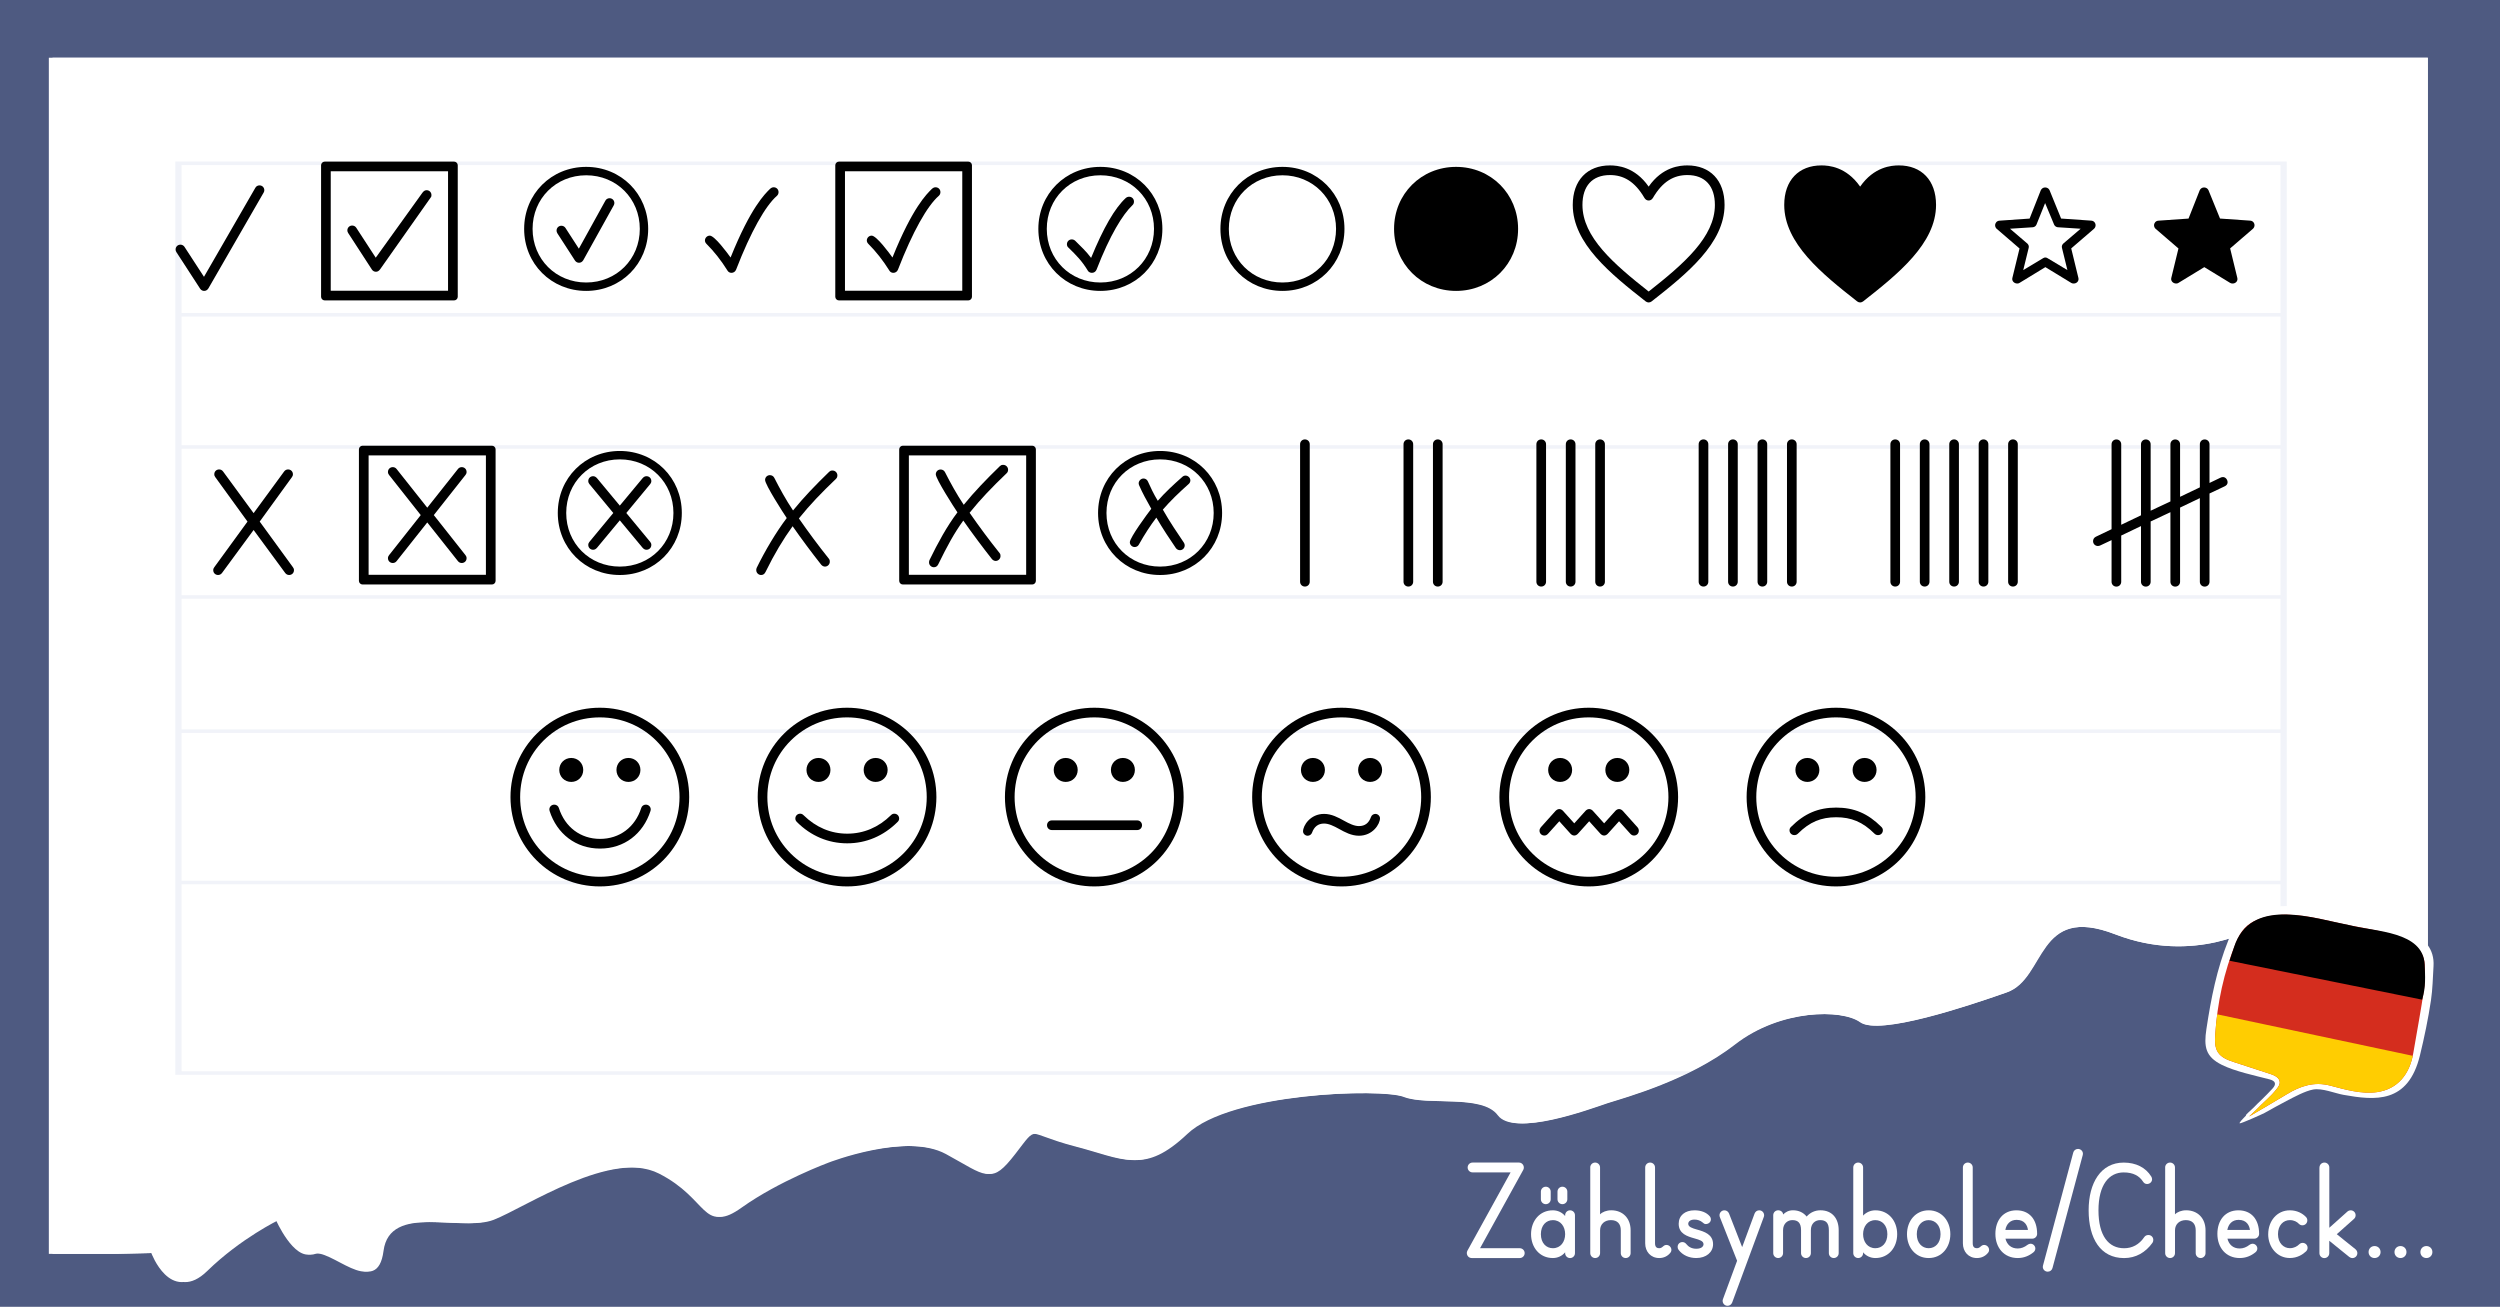 <?xml version="1.0" encoding="UTF-8"?>
<svg id="Ebene_1" data-name="Ebene 1" xmlns="http://www.w3.org/2000/svg" xmlns:xlink="http://www.w3.org/1999/xlink" viewBox="0 0 880 460">
  <defs>
    <style>
      .cls-1 {
        fill: #d42d1e;
      }

      .cls-2 {
        fill: #fff;
      }

      .cls-3 {
        fill: #4e5a81;
      }

      .cls-4 {
        fill: #6d80be;
      }

      .cls-5 {
        fill: #ffcd01;
      }

      .cls-6 {
        opacity: .1;
      }

      .cls-7 {
        clip-path: url(#clippath);
      }
    </style>
    <clipPath id="clippath">
      <path class="cls-2" d="M18.48,20.33v421.03h22.98l13.03-.31s6.59,17.93,18.44,6.36c11.86-11.57,25.32-18.04,25.32-18.04,0,0,6.29,14.39,12.74,11.99,6.59-2.4,21.81,15.95,24.01-1.04,2.2-16.89,27.67-6.57,38.79-10.95,11.27-4.38,41.72-25.13,59.14-16.27,17.42,8.86,15.22,21.27,28.25,11.89,13.03-9.28,30.45-15.74,30.45-15.74,0,0,27.81-10.84,42.16-3.02,14.35,7.82,15.22,10.74,23.57,0,8.34-10.74,3.95-7.4,21.37-2.82,17.42,4.48,24.01,10.11,39.23-4.27,15.22-14.49,68.65-16.16,76.7-13.03,8.05,3.13,27.52-1.04,33.08,6.46,5.56,7.61,31.76-2.09,38.21-4.27,6.59-2.09,28.69-8.13,44.79-20.64,16.1-12.51,37.91-12.51,44.35-7.82,6.59,4.69,37.47-5.63,51.38-10.53,13.91-4.9,10.25-31.28,38.21-20.44,27.96,10.84,49.77-2.61,49.77-2.61,0,0,2.2-5.73,21.81,0,19.18,5.53-8.49,27.32,38.35,19.39V20.33H18.48Z"/>
    </clipPath>
  </defs>
  <rect class="cls-3" width="880" height="460"/>
  <g id="Blatt_Papier" data-name="Blatt Papier">
    <path class="cls-2" d="M17.19,20.33v421.03h23.02l13.05-.31s6.6,17.93,18.47,6.36c12.02-11.57,25.36-18.04,25.36-18.04,0,0,6.3,14.39,12.75,11.99,6.6-2.4,21.84,15.95,24.04-1.04,2.2-16.89,27.71-6.57,38.85-10.95,11.29-4.38,41.78-25.13,59.23-16.27,17.45,8.86,15.25,21.27,28.3,11.89,13.05-9.28,30.49-15.74,30.49-15.74,0,0,27.86-10.84,42.22-3.02,14.37,7.82,15.25,10.74,23.6,0,8.36-10.74,3.96-7.4,21.4-2.82,17.45,4.48,24.04,10.11,39.29-4.27,15.25-14.49,68.76-16.16,76.82-13.03,8.21,3.23,27.56-1.04,33.13,6.46,5.57,7.61,31.81-2.09,38.26-4.27,6.6-2.09,28.73-8.13,44.86-20.64,16.13-12.51,37.97-12.51,44.42-7.82,6.6,4.69,37.53-5.63,51.46-10.53,13.93-4.9,10.26-31.28,38.26-20.44,28,10.84,49.85-2.61,49.85-2.61,0,0,2.2-5.73,21.84,0,19.21,5.53-8.5,27.32,38.41,19.39V20.33H17.19ZM17.19,20.33v421.03h23.02l13.05-.31s6.6,17.93,18.47,6.36c12.02-11.57,25.36-18.04,25.36-18.04,0,0,6.3,14.39,12.75,11.99,6.6-2.4,21.84,15.95,24.04-1.04,2.2-16.89,27.71-6.57,38.85-10.95,11.29-4.38,41.78-25.13,59.23-16.27,17.45,8.86,15.25,21.27,28.3,11.89,13.05-9.28,30.49-15.74,30.49-15.74,0,0,27.86-10.84,42.22-3.02,14.37,7.82,15.25,10.74,23.6,0,8.36-10.74,3.96-7.4,21.4-2.82,17.45,4.48,24.04,10.11,39.29-4.27,15.25-14.49,68.76-16.16,76.82-13.03,8.21,3.23,27.56-1.04,33.13,6.46,5.57,7.61,31.81-2.09,38.26-4.27,6.6-2.09,28.73-8.13,44.86-20.64,16.13-12.51,37.97-12.51,44.42-7.82,6.6,4.69,37.53-5.63,51.46-10.53,13.93-4.9,10.26-31.28,38.26-20.44,28,10.84,49.85-2.61,49.85-2.61,0,0,2.2-5.73,21.84,0,19.21,5.53-8.5,27.32,38.41,19.39V20.33H17.19Z"/>
    <g>
      <path class="cls-2" d="M18.48,20.33v421.03h22.98l13.03-.31s6.59,17.93,18.44,6.36c11.86-11.57,25.32-18.04,25.32-18.04,0,0,6.29,14.39,12.74,11.99,6.59-2.4,21.81,15.95,24.01-1.04,2.2-16.89,27.67-6.57,38.79-10.95,11.27-4.38,41.72-25.13,59.14-16.27,17.42,8.86,15.22,21.27,28.25,11.89,13.03-9.28,30.45-15.74,30.45-15.74,0,0,27.81-10.84,42.16-3.02,14.35,7.82,15.22,10.74,23.57,0,8.34-10.74,3.95-7.4,21.37-2.82,17.42,4.48,24.01,10.11,39.23-4.27,15.22-14.49,68.65-16.16,76.7-13.03,8.05,3.13,27.52-1.04,33.08,6.46,5.56,7.61,31.76-2.09,38.21-4.27,6.59-2.09,28.69-8.13,44.79-20.64,16.1-12.51,37.91-12.51,44.35-7.82,6.59,4.69,37.47-5.63,51.38-10.53,13.91-4.9,10.25-31.28,38.21-20.44,27.96,10.84,49.77-2.61,49.77-2.61,0,0,2.2-5.73,21.81,0,19.18,5.53-8.49,27.32,38.35,19.39V20.33H18.48Z"/>
      <g class="cls-7">
        <g class="cls-6">
          <g>
            <rect class="cls-2" x="62.81" y="57.49" width="741.02" height="320.21"/>
            <path class="cls-4" d="M804.93,378.32H61.71V56.87h743.23v321.45ZM63.91,377.08h738.82V58.11H63.91v318.97Z"/>
          </g>
          <rect class="cls-4" x="62.81" y="110.17" width="741.02" height="1.24"/>
          <rect class="cls-4" x="62.81" y="156.72" width="741.02" height="1.24"/>
          <rect class="cls-4" x="62.81" y="209.51" width="741.02" height="1.24"/>
          <rect class="cls-4" x="62.81" y="256.75" width="741.02" height="1.24"/>
          <rect class="cls-4" x="62.81" y="310.02" width="741.02" height="1.24"/>
        </g>
      </g>
    </g>
  </g>
  <g>
    <path d="M62.11,88.78c-.22-.37-.3-.59-.3-.96,0-.96.74-1.7,1.7-1.7.59,0,1.11.3,1.41.74l6.88,10.58,18.06-31.3c.3-.59.89-.89,1.48-.89.96,0,1.7.74,1.7,1.7,0,.3-.07.52-.22.81l-19.46,33.75c-.37.59-.89.89-1.48.89-.52,0-1.04-.22-1.41-.74l-8.36-12.88Z"/>
    <path d="M113.02,58.15c0-.67.59-1.26,1.26-1.26h45.59c.67,0,1.26.59,1.26,1.26v46.33c0,.67-.59,1.26-1.26,1.26h-45.59c-.67,0-1.26-.59-1.26-1.26v-46.33ZM116.42,60.29v42.04h41.29v-42.04h-41.29ZM122.57,82.05c-.22-.37-.3-.59-.3-.96,0-.96.74-1.7,1.7-1.7.59,0,1.11.3,1.41.74l6.88,10.58,16.43-22.87c.44-.59.89-.89,1.48-.89.96,0,1.7.74,1.7,1.7,0,.3,0,.52-.22.81l-17.83,25.31c-.44.59-.89.89-1.48.89-.52,0-1.04-.22-1.41-.74l-8.36-12.88Z"/>
    <path d="M184.5,80.57c0-12.28,9.55-21.83,21.83-21.83s21.83,9.55,21.83,21.83-9.55,21.83-21.83,21.83-21.83-9.55-21.83-21.83ZM225.21,80.57c0-10.66-8.21-18.87-18.87-18.87s-18.87,8.21-18.87,18.87,8.21,18.87,18.87,18.87,18.87-8.21,18.87-18.87ZM196.2,82.12c-.22-.37-.29-.59-.29-.96,0-.96.74-1.7,1.7-1.7.59,0,1.11.3,1.41.74l4.74,7.33,9.32-16.87c.3-.59.89-.89,1.48-.89.96,0,1.7.74,1.7,1.7,0,.3-.07.52-.22.81l-10.73,19.32c-.37.59-.89.89-1.48.89-.52,0-1.04-.22-1.41-.74l-6.22-9.62Z"/>
    <path d="M256.06,95.22c-2.22-3.55-4.66-6.66-7.4-9.4-.37-.37-.52-.81-.52-1.18,0-.89.74-1.7,1.7-1.7,1.7,0,6.22,6.14,7.33,7.7,7.11-17.69,12.14-22.42,13.77-24.05.52-.52.96-.67,1.41-.67.96,0,1.7.74,1.7,1.7,0,.44-.15.96-.59,1.33-4,3.48-9.18,12.58-14.36,25.98-.3.74-.96,1.11-1.63,1.11-.59,0-1.11-.3-1.41-.81Z"/>
    <path d="M294.02,58.15c0-.67.59-1.26,1.26-1.26h45.59c.67,0,1.26.59,1.26,1.26v46.33c0,.67-.59,1.26-1.26,1.26h-45.59c-.67,0-1.26-.59-1.26-1.26v-46.33ZM338.72,102.33v-42.04h-41.29v42.04h41.29ZM313.04,95.22c-2.22-3.55-4.66-6.66-7.4-9.4-.37-.37-.52-.81-.52-1.18,0-.89.74-1.7,1.7-1.7,1.7,0,6.22,6.14,7.33,7.7,7.1-17.69,12.14-22.42,13.77-24.05.52-.52.96-.67,1.41-.67.96,0,1.7.74,1.7,1.7,0,.44-.15.96-.59,1.33-4,3.48-9.18,12.58-14.36,25.98-.29.74-.96,1.11-1.63,1.11-.59,0-1.11-.3-1.41-.81Z"/>
    <path d="M365.5,80.57c0-12.28,9.55-21.83,21.83-21.83s21.83,9.55,21.83,21.83-9.55,21.83-21.83,21.83-21.83-9.55-21.83-21.83ZM406.21,80.57c0-10.66-8.21-18.87-18.87-18.87s-18.87,8.21-18.87,18.87,8.21,18.87,18.87,18.87,18.87-8.21,18.87-18.87ZM382.89,95.22c-2.15-3.48-3.92-5.25-6.81-8.07-.37-.3-.52-.74-.52-1.18,0-.96.74-1.7,1.7-1.7.44,0,.89.15,1.26.52,1.92,1.92,3.85,3.7,5.55,5.99,4.29-10.51,8.36-17.54,12.21-21.09.37-.3.74-.44,1.18-.44.96,0,1.7.74,1.7,1.7,0,.44-.15.96-.52,1.26-3.48,3.33-7.92,10.51-12.66,22.72-.3.74-.96,1.11-1.63,1.11-.59,0-1.18-.3-1.48-.81Z"/>
    <path d="M429.59,80.57c0-12.28,9.55-21.83,21.83-21.83s21.83,9.55,21.83,21.83-9.55,21.83-21.83,21.83-21.83-9.55-21.83-21.83ZM470.29,80.57c0-10.66-8.21-18.87-18.87-18.87s-18.87,8.21-18.87,18.87,8.21,18.87,18.87,18.87,18.87-8.21,18.87-18.87Z"/>
    <path d="M490.71,80.57c0-12.28,9.55-21.83,21.83-21.83s21.83,9.55,21.83,21.83-9.55,21.83-21.83,21.83-21.83-9.55-21.83-21.83Z"/>
    <path d="M553.61,72.13c0-8.66,5.11-13.91,13.1-13.91,2.52,0,8.73.44,13.62,7.47,4.88-7.03,11.1-7.47,13.62-7.47,7.99,0,13.1,5.25,13.1,13.91,0,13.54-13.32,24.27-25.68,33.97-.3.22-.67.37-1.04.37s-.74-.15-1.04-.37c-12.36-9.69-25.68-20.43-25.68-33.97ZM603.64,72.13c0-6.59-3.4-10.51-9.69-10.51-4.74,0-8.73,2.22-12.14,8.07-.37.59-.89.89-1.48.89s-1.11-.3-1.48-.89c-3.4-5.85-7.4-8.07-12.14-8.07-6.29,0-9.69,3.92-9.69,10.51,0,11.32,11.03,20.8,23.31,30.49,12.29-9.69,23.31-19.17,23.31-30.49Z"/>
    <path d="M628.05,72.13c0-8.66,5.11-13.91,13.1-13.91,2.52,0,8.73.44,13.62,7.47,4.88-7.03,11.1-7.47,13.62-7.47,7.99,0,13.1,5.25,13.1,13.91,0,13.54-13.32,24.27-25.68,33.97-.3.22-.67.37-1.04.37s-.74-.15-1.04-.37c-12.36-9.69-25.68-20.43-25.68-33.97Z"/>
    <path d="M710.86,87.45l-7.99-6.88c-.37-.3-.59-.81-.59-1.26,0-.81.59-1.55,1.48-1.63l10.66-.74,3.92-9.92c.3-.67.89-1.04,1.55-1.04.59,0,1.26.3,1.55.96l4.07,9.99,10.66.74c.89.07,1.48.81,1.48,1.63,0,.44-.22.96-.59,1.26l-7.99,6.88,2.52,10.36c.3,1.11-.59,2-1.63,2-.37,0-.67-.07-.89-.22l-9.1-5.55-9.1,5.55c-.22.15-.44.22-.81.22-1.04,0-2-.89-1.7-2l2.52-10.36ZM719.22,90.86c.44-.3,1.04-.3,1.48,0l7.03,4.22-1.92-7.84c-.15-.59.07-1.11.44-1.48l6.14-5.25-8.07-.52c-.59-.07-1.04-.44-1.26-.89l-3.18-7.62-3.03,7.55c-.22.52-.67.89-1.26.96l-8.07.52,6.14,5.25c.37.37.59.89.44,1.48l-1.92,7.84,7.03-4.22Z"/>
    <path d="M766.8,87.45l-7.99-6.88c-.37-.3-.59-.81-.59-1.26,0-.81.59-1.55,1.48-1.63l10.66-.74,3.92-9.92c.3-.67.89-1.04,1.55-1.04.59,0,1.26.3,1.55.96l4.07,9.99,10.66.74c.89.07,1.48.81,1.48,1.63,0,.44-.22.96-.59,1.26l-7.99,6.88,2.52,10.36c.3,1.11-.59,2-1.63,2-.37,0-.67-.07-.89-.22l-9.1-5.55-9.1,5.55c-.22.15-.44.22-.81.22-1.04,0-2-.89-1.7-2l2.52-10.36Z"/>
    <path d="M87.12,183.6l-11.32-15.62c-.22-.3-.37-.59-.37-1.04,0-1.04.81-1.7,1.7-1.7.52,0,1.04.22,1.41.74l10.73,14.65,10.73-14.65c.37-.52.89-.74,1.41-.74.89,0,1.7.67,1.7,1.7,0,.44-.15.74-.37,1.04l-11.32,15.62,11.69,16.06c.22.3.37.59.37,1.04,0,1.04-.81,1.7-1.7,1.7-.52,0-1.04-.22-1.41-.74l-11.1-15.1-11.1,15.1c-.37.52-.89.74-1.41.74-.89,0-1.7-.67-1.7-1.7,0-.44.15-.74.37-1.04l11.69-16.06Z"/>
    <path d="M126.34,158.15c0-.67.59-1.26,1.26-1.26h45.59c.67,0,1.26.59,1.26,1.26v46.33c0,.67-.59,1.26-1.26,1.26h-45.59c-.67,0-1.26-.59-1.26-1.26v-46.33ZM129.75,160.29v42.04h41.29v-42.04h-41.29ZM148.1,181.31l-11.17-14.14c-.22-.3-.37-.59-.37-1.04,0-1.04.81-1.7,1.7-1.7.52,0,1.04.22,1.41.74l10.73,13.54,10.73-13.54c.37-.52.89-.74,1.41-.74.89,0,1.7.67,1.7,1.7,0,.44-.15.74-.37,1.04l-11.17,14.14,11.17,14.13c.22.3.37.59.37,1.04,0,1.04-.81,1.7-1.7,1.7-.52,0-1.04-.22-1.41-.74l-10.73-13.54-10.73,13.54c-.37.52-.89.74-1.41.74-.89,0-1.7-.67-1.7-1.7,0-.44.15-.74.37-1.04l11.17-14.13Z"/>
    <path d="M196.34,180.57c0-12.28,9.55-21.83,21.83-21.83s21.83,9.55,21.83,21.83-9.55,21.83-21.83,21.83-21.83-9.55-21.83-21.83ZM237.05,180.57c0-10.66-8.21-18.87-18.87-18.87s-18.87,8.21-18.87,18.87,8.21,18.87,18.87,18.87,18.87-8.21,18.87-18.87ZM215.88,180.57l-8.44-10.21c-.22-.3-.37-.59-.37-1.04,0-1.04.81-1.7,1.7-1.7.52,0,.96.22,1.41.74l7.99,9.62,7.99-9.62c.44-.52.89-.74,1.41-.74.89,0,1.7.67,1.7,1.7,0,.44-.15.74-.37,1.04l-8.44,10.21,8.44,10.21c.22.3.37.59.37,1.04,0,1.04-.81,1.7-1.7,1.7-.52,0-.96-.22-1.41-.74l-7.99-9.62-7.99,9.62c-.44.52-.89.74-1.41.74-.89,0-1.7-.67-1.7-1.7,0-.44.15-.74.37-1.04l8.44-10.21Z"/>
    <path d="M266.2,200.7c0-.22,0-.44.15-.81,2.96-6.07,6.88-12.65,10.58-17.54-1.26-1.85-7.62-11.77-7.62-13.4,0-.96.74-1.7,1.7-1.7.67,0,1.26.37,1.55.96,1.92,3.77,4.07,7.7,6.59,11.47,3.77-4.66,7.92-8.95,12.73-13.62.37-.3.52-.44,1.18-.44.96,0,1.7.81,1.7,1.7,0,.3-.07.89-.52,1.26-5.03,4.81-9.18,9.1-13.03,13.91,3.4,4.88,6.73,9.4,10.58,14.21.3.37.3.74.3,1.04,0,.89-.74,1.7-1.7,1.7-.44,0-.96-.22-1.33-.67-3.33-4.22-6.81-8.88-10.06-13.54-3.26,4.51-6.36,9.62-9.55,16.13-.37.74-.89,1.04-1.55,1.04-.89,0-1.7-.74-1.7-1.7Z"/>
    <path d="M316.52,158.15c0-.67.59-1.26,1.26-1.26h45.59c.67,0,1.26.59,1.26,1.26v46.33c0,.67-.59,1.26-1.26,1.26h-45.59c-.67,0-1.26-.59-1.26-1.26v-46.33ZM319.92,160.29v42.04h41.29v-42.04h-41.29ZM327.03,197.96c0-.22,0-.44.15-.81,2.96-6.07,6.14-11.91,9.84-16.8-1.26-1.85-7.62-11.77-7.62-13.39,0-.96.74-1.7,1.7-1.7.67,0,1.26.37,1.55.96,1.92,3.77,4.07,7.7,6.59,11.47,3.77-4.66,7.92-8.95,12.73-13.62.37-.3.52-.44,1.18-.44.96,0,1.7.81,1.7,1.7,0,.3-.07.89-.52,1.26-5.03,4.81-9.18,9.1-13.03,13.91,3.4,4.88,6.73,9.4,10.58,14.21.3.37.3.74.3,1.04,0,.89-.74,1.7-1.7,1.7-.44,0-.96-.22-1.33-.67-3.33-4.22-6.81-8.88-10.07-13.54-3.26,4.51-5.62,8.88-8.81,15.39-.37.74-.89,1.04-1.55,1.04-.89,0-1.7-.74-1.7-1.7Z"/>
    <path d="M386.52,180.57c0-12.28,9.55-21.83,21.83-21.83s21.83,9.55,21.83,21.83-9.55,21.83-21.83,21.83-21.83-9.55-21.83-21.83ZM427.22,180.57c0-10.66-8.21-18.87-18.87-18.87s-18.87,8.21-18.87,18.87,8.21,18.87,18.87,18.87,18.87-8.21,18.87-18.87ZM399.4,192.56c-.89,0-1.7-.74-1.7-1.7,0-1.63,6.22-10.06,7.55-11.77-1.63-2.89-3.18-5.7-4.29-8.29-.07-.22-.15-.44-.15-.67,0-.89.81-1.7,1.7-1.7.67,0,1.26.37,1.55,1.04.96,2.15,2,4.37,3.48,6.81,2.59-2.96,5.4-5.55,8.66-8.44.3-.3.74-.44,1.11-.44.89,0,1.7.81,1.7,1.7,0,.44-.22.96-.59,1.26-3.4,3.03-6.36,5.85-9.1,9.03,2.44,4.29,5.18,8.36,7.4,11.62.22.3.3.67.3.96,0,.96-.74,1.7-1.7,1.7-.52,0-1.11-.3-1.41-.74-2.07-3.03-4.59-6.81-6.88-10.73-2.07,2.74-4.07,5.77-6.14,9.47-.3.59-.89.89-1.48.89Z"/>
    <path d="M457.63,156.37c0-.96.74-1.7,1.7-1.7s1.7.74,1.7,1.7v48.4c0,.96-.74,1.7-1.7,1.7s-1.7-.74-1.7-1.7v-48.4Z"/>
    <path d="M494.04,156.37c0-.96.74-1.7,1.7-1.7s1.7.74,1.7,1.7v48.4c0,.96-.74,1.7-1.7,1.7s-1.7-.74-1.7-1.7v-48.4ZM504.4,156.37c0-.96.74-1.7,1.7-1.7s1.7.74,1.7,1.7v48.4c0,.96-.74,1.7-1.7,1.7s-1.7-.74-1.7-1.7v-48.4Z"/>
    <path d="M540.81,156.37c0-.96.74-1.7,1.7-1.7s1.7.74,1.7,1.7v48.4c0,.96-.74,1.7-1.7,1.7s-1.7-.74-1.7-1.7v-48.4ZM551.17,156.37c0-.96.74-1.7,1.7-1.7s1.7.74,1.7,1.7v48.4c0,.96-.74,1.7-1.7,1.7s-1.7-.74-1.7-1.7v-48.4ZM561.53,156.37c0-.96.74-1.7,1.7-1.7s1.7.74,1.7,1.7v48.4c0,.96-.74,1.7-1.7,1.7s-1.7-.74-1.7-1.7v-48.4Z"/>
    <path d="M597.93,156.37c0-.96.74-1.7,1.7-1.7s1.7.74,1.7,1.7v48.4c0,.96-.74,1.7-1.7,1.7s-1.7-.74-1.7-1.7v-48.4ZM608.29,156.37c0-.96.74-1.7,1.7-1.7s1.7.74,1.7,1.7v48.4c0,.96-.74,1.7-1.7,1.7s-1.7-.74-1.7-1.7v-48.4ZM618.66,156.37c0-.96.74-1.7,1.7-1.7s1.7.74,1.7,1.7v48.4c0,.96-.74,1.7-1.7,1.7s-1.7-.74-1.7-1.7v-48.4ZM629.02,156.37c0-.96.74-1.7,1.7-1.7s1.7.74,1.7,1.7v48.4c0,.96-.74,1.7-1.7,1.7s-1.7-.74-1.7-1.7v-48.4Z"/>
    <path d="M665.42,156.37c0-.96.74-1.7,1.7-1.7s1.7.74,1.7,1.7v48.4c0,.96-.74,1.7-1.7,1.7s-1.7-.74-1.7-1.7v-48.4ZM675.78,156.37c0-.96.74-1.7,1.7-1.7s1.7.74,1.7,1.7v48.4c0,.96-.74,1.7-1.7,1.7s-1.7-.74-1.7-1.7v-48.4ZM686.14,156.37c0-.96.74-1.7,1.7-1.7s1.7.74,1.7,1.7v48.4c0,.96-.74,1.7-1.7,1.7s-1.7-.74-1.7-1.7v-48.4ZM696.5,156.37c0-.96.74-1.7,1.7-1.7s1.7.74,1.7,1.7v48.4c0,.96-.74,1.7-1.7,1.7s-1.7-.74-1.7-1.7v-48.4ZM706.86,156.37c0-.96.74-1.7,1.7-1.7s1.7.74,1.7,1.7v48.4c0,.96-.74,1.7-1.7,1.7s-1.7-.74-1.7-1.7v-48.4Z"/>
    <path d="M743.27,190.12l-3.92,1.85c-.3.15-.59.22-.89.22-.96,0-1.7-.74-1.7-1.7,0-.52.22-1.18.96-1.55l5.55-2.66v-29.9c0-.96.74-1.7,1.7-1.7s1.7.74,1.7,1.7v28.34l6.96-3.33v-25.01c0-.96.74-1.7,1.7-1.7s1.7.74,1.7,1.7v23.39l6.96-3.26v-20.13c0-.96.74-1.7,1.7-1.7s1.7.74,1.7,1.7v18.5l6.96-3.33v-15.17c0-.96.74-1.7,1.7-1.7s1.7.74,1.7,1.7v13.62l3.85-1.85c.3-.15.59-.22.89-.22.96,0,1.63.96,1.63,1.85,0,.59-.37,1.11-1.04,1.41l-5.33,2.52v31.08c0,.96-.74,1.7-1.7,1.7s-1.7-.74-1.7-1.7v-29.45l-6.96,3.33v26.12c0,.96-.74,1.7-1.7,1.7s-1.7-.74-1.7-1.7v-24.5l-6.96,3.26v21.24c0,.96-.74,1.7-1.7,1.7s-1.7-.74-1.7-1.7v-19.61l-6.96,3.33v16.28c0,.96-.74,1.7-1.7,1.7s-1.7-.74-1.7-1.7v-14.65Z"/>
    <path d="M179.69,280.57c0-17.47,14.06-31.45,31.45-31.45s31.45,13.99,31.45,31.45-13.99,31.45-31.45,31.45-31.45-14.06-31.45-31.45ZM239.19,280.57c0-15.54-12.51-28.05-28.05-28.05s-28.05,12.51-28.05,28.05,12.51,28.05,28.05,28.05,28.05-12.51,28.05-28.05ZM193.46,285.45c-.37-1.18.52-2.22,1.63-2.22.74,0,1.41.44,1.63,1.18,2.15,6.73,7.62,10.88,14.5,10.88s12.36-4.14,14.5-10.88c.22-.74.89-1.18,1.63-1.18,1.11,0,2,1.04,1.63,2.22-2.59,8.07-9.25,13.25-17.76,13.25s-15.17-5.18-17.76-13.25ZM196.86,271.02c0-2.37,1.85-4.22,4.22-4.22s4.22,1.85,4.22,4.22-1.85,4.22-4.22,4.22-4.22-1.85-4.22-4.22ZM216.99,271.02c0-2.37,1.85-4.22,4.22-4.22s4.22,1.85,4.22,4.22-1.85,4.22-4.22,4.22-4.22-1.85-4.22-4.22Z"/>
    <path d="M266.71,280.57c0-17.47,14.06-31.45,31.45-31.45s31.45,13.99,31.45,31.45-13.99,31.45-31.45,31.45-31.45-14.06-31.45-31.45ZM326.21,280.57c0-15.54-12.51-28.05-28.05-28.05s-28.05,12.51-28.05,28.05,12.51,28.05,28.05,28.05,28.05-12.51,28.05-28.05ZM280.48,289.3c-.37-.37-.52-.74-.52-1.18,0-.96.74-1.7,1.7-1.7.44,0,.81.15,1.18.52,4.37,4.29,9.62,6.51,15.39,6.51s11.03-2.22,15.39-6.51c.37-.37.74-.52,1.18-.52.96,0,1.7.74,1.7,1.7,0,.44-.15.81-.52,1.18-4.96,4.96-11.1,7.55-17.76,7.55s-12.8-2.59-17.76-7.55ZM283.88,271.02c0-2.37,1.85-4.22,4.22-4.22s4.22,1.85,4.22,4.22-1.85,4.22-4.22,4.22-4.22-1.85-4.22-4.22ZM304.01,271.02c0-2.37,1.85-4.22,4.22-4.22s4.22,1.85,4.22,4.22-1.85,4.22-4.22,4.22-4.22-1.85-4.22-4.22Z"/>
    <path d="M353.74,280.57c0-17.47,14.06-31.45,31.45-31.45s31.45,13.99,31.45,31.45-13.99,31.45-31.45,31.45-31.45-14.06-31.45-31.45ZM413.24,280.57c0-15.54-12.51-28.05-28.05-28.05s-28.05,12.51-28.05,28.05,12.51,28.05,28.05,28.05,28.05-12.51,28.05-28.05ZM400.29,288.78c.96,0,1.7.74,1.7,1.7s-.74,1.7-1.7,1.7h-30.04c-.96,0-1.7-.74-1.7-1.7s.74-1.7,1.7-1.7h30.04ZM370.91,271.02c0-2.37,1.85-4.22,4.22-4.22s4.22,1.85,4.22,4.22-1.85,4.22-4.22,4.22-4.22-1.85-4.22-4.22ZM391.04,271.02c0-2.37,1.85-4.22,4.22-4.22s4.22,1.85,4.22,4.22-1.85,4.22-4.22,4.22-4.22-1.85-4.22-4.22Z"/>
    <path d="M440.76,280.57c0-17.47,14.06-31.45,31.45-31.45s31.45,13.99,31.45,31.45-13.99,31.45-31.45,31.45-31.45-14.06-31.45-31.45ZM500.26,280.57c0-15.54-12.51-28.05-28.05-28.05s-28.05,12.51-28.05,28.05,12.51,28.05,28.05,28.05,28.05-12.51,28.05-28.05ZM457.93,271.02c0-2.37,1.85-4.22,4.22-4.22s4.22,1.85,4.22,4.22-1.85,4.22-4.22,4.22-4.22-1.85-4.22-4.22ZM458.67,292.63c0-2,2.52-6.14,7.4-6.14,2.66,0,4.96,1.26,6.96,2.37s3.7,1.92,5.33,1.92c2.15,0,3.48-1.11,4.22-3.18.22-.67.89-1.11,1.55-1.11.89,0,1.63.74,1.63,1.55,0,2-2.52,6.14-7.4,6.14-2.66,0-4.96-1.26-6.96-2.37-2-1.11-3.7-1.92-5.33-1.92-2.07,0-3.48,1.11-4.22,3.18-.22.67-.89,1.11-1.55,1.11-.89,0-1.63-.74-1.63-1.55ZM478.06,271.02c0-2.37,1.85-4.22,4.22-4.22s4.22,1.85,4.22,4.22-1.85,4.22-4.22,4.22-4.22-1.85-4.22-4.22Z"/>
    <path d="M527.79,280.57c0-17.47,14.06-31.45,31.45-31.45s31.45,13.99,31.45,31.45-13.99,31.45-31.45,31.45-31.45-14.06-31.45-31.45ZM587.29,280.57c0-15.54-12.51-28.05-28.05-28.05s-28.05,12.51-28.05,28.05,12.51,28.05,28.05,28.05,28.05-12.51,28.05-28.05ZM547.62,285.38c.37-.37.81-.59,1.26-.59s.89.22,1.26.59l4,4.44,4-4.44c.37-.37.81-.59,1.26-.59s.89.22,1.26.59l4,4.44,4-4.44c.37-.37.81-.59,1.26-.59s.89.22,1.26.59l5.25,5.85c.3.37.44.74.44,1.18,0,.96-.74,1.7-1.7,1.7-.52,0-.89-.22-1.26-.59l-4-4.44-4,4.44c-.37.37-.81.59-1.26.59s-.89-.22-1.26-.59l-4-4.44-4,4.44c-.37.37-.81.59-1.26.59s-.89-.22-1.26-.59l-4-4.44-4,4.44c-.37.37-.74.59-1.26.59-.96,0-1.7-.74-1.7-1.7,0-.44.15-.81.44-1.18l5.25-5.85ZM544.95,271.02c0-2.37,1.85-4.22,4.22-4.22s4.22,1.85,4.22,4.22-1.85,4.22-4.22,4.22-4.22-1.85-4.22-4.22ZM565.08,271.02c0-2.37,1.85-4.22,4.22-4.22s4.22,1.85,4.22,4.22-1.85,4.22-4.22,4.22-4.22-1.85-4.22-4.22Z"/>
    <path d="M614.81,280.57c0-17.47,14.06-31.45,31.45-31.45s31.45,13.99,31.45,31.45-13.99,31.45-31.45,31.45-31.45-14.06-31.45-31.45ZM674.31,280.57c0-15.54-12.51-28.05-28.05-28.05s-28.05,12.51-28.05,28.05,12.51,28.05,28.05,28.05,28.05-12.51,28.05-28.05ZM629.91,292.26c0-.44.15-.81.52-1.18,4.74-4.74,9.62-6.81,15.91-6.81s11.17,2.07,15.91,6.81c.37.37.52.74.52,1.18,0,.96-.74,1.7-1.7,1.7-.44,0-.89-.15-1.26-.52-4.14-4.14-8.21-5.77-13.47-5.77s-9.33,1.63-13.47,5.77c-.37.37-.81.52-1.26.52-.96,0-1.7-.74-1.7-1.7ZM631.98,271.02c0-2.37,1.85-4.22,4.22-4.22s4.22,1.85,4.22,4.22-1.85,4.22-4.22,4.22-4.22-1.85-4.22-4.22ZM652.11,271.02c0-2.37,1.85-4.22,4.22-4.22s4.22,1.85,4.22,4.22-1.85,4.22-4.22,4.22-4.22-1.85-4.22-4.22Z"/>
  </g>
  <g>
    <path class="cls-2" d="M531.73,412.68h-13.39c-.96,0-1.73-.77-1.73-1.73s.77-1.73,1.73-1.73h16.32c1.01,0,1.73.82,1.73,1.78,0,.24-.05.48-.19.77l-15.22,27.6h13.97c.96,0,1.73.77,1.73,1.73s-.77,1.73-1.73,1.73h-16.9c-1.01,0-1.73-.82-1.73-1.78,0-.24.05-.48.19-.77l15.22-27.6Z"/>
    <path class="cls-2" d="M550.93,440.81c-1.06,1.3-2.64,2.02-4.32,2.02-4.66,0-7.68-3.74-7.68-8.4s3.02-8.4,7.68-8.4c1.68,0,3.26.72,4.32,2.02v-.29c0-.96.77-1.73,1.73-1.73s1.73.77,1.73,1.73v13.35c0,.96-.77,1.73-1.73,1.73s-1.73-.77-1.73-1.73v-.29ZM542.39,419.45c0-.96.77-1.73,1.73-1.73s1.73.77,1.73,1.73v2.69c0,.96-.77,1.73-1.73,1.73s-1.73-.77-1.73-1.73v-2.69ZM550.93,434.43c0-2.69-1.58-4.94-4.32-4.94-2.35,0-4.22,1.82-4.22,4.94s1.87,4.94,4.22,4.94c2.74,0,4.32-2.26,4.32-4.94ZM548.24,419.45c0-.96.77-1.73,1.73-1.73s1.73.77,1.73,1.73v2.69c0,.96-.77,1.73-1.73,1.73s-1.73-.77-1.73-1.73v-2.69Z"/>
    <path class="cls-2" d="M559.76,410.95c0-.96.77-1.73,1.73-1.73s1.73.77,1.73,1.73v16.51c.82-.86,2.3-1.44,3.94-1.44,4.03,0,6.82,2.78,6.82,7.06v8.02c0,.96-.77,1.73-1.73,1.73s-1.73-.77-1.73-1.73v-8.02c0-2.3-1.2-3.6-3.5-3.6-2.06,0-3.79,1.3-3.79,3.6v8.02c0,.96-.77,1.73-1.73,1.73s-1.73-.77-1.73-1.73v-30.15Z"/>
    <path class="cls-2" d="M579.11,410.95c0-.96.77-1.73,1.73-1.73s1.73.77,1.73,1.73v26.69c0,1.54.86,1.73,1.49,1.73.58,0,.96-.29,1.39-.67.43-.38.77-.48,1.15-.48.96,0,1.73.82,1.73,1.73,0,.43-.14.77-.43,1.1-.86,1.06-2.21,1.78-3.84,1.78-3.02,0-4.95-2.26-4.95-5.18v-26.69Z"/>
    <path class="cls-2" d="M590.82,439.85c-.24-.34-.29-.67-.29-.96,0-.96.72-1.68,1.68-1.68.53,0,1.01.24,1.39.72.72.91,1.82,1.63,3.5,1.63,1.92,0,2.54-.91,2.54-1.58,0-1.15-1.34-1.54-3.17-2.06-2.54-.72-5.57-1.63-5.57-5.14,0-2.93,2.21-4.75,5.57-4.75,2.26,0,4.18.72,5.33,2.06.29.34.43.72.43,1.15,0,.91-.82,1.63-1.78,1.63-.48,0-.72-.19-1.2-.62-.67-.58-1.68-.96-2.78-.96-1.58,0-2.21.77-2.21,1.49,0,1.1,1.39,1.54,3.07,2.02,2.59.72,5.67,1.68,5.67,5.18,0,2.79-2.4,4.85-5.91,4.85-2.4,0-4.8-.91-6.29-2.98Z"/>
    <path class="cls-2" d="M605.41,428.48c-.1-.24-.14-.48-.14-.72,0-.96.77-1.73,1.73-1.73.72,0,1.34.43,1.63,1.15l4.61,11.81,4.37-11.81c.29-.72.91-1.15,1.63-1.15.96,0,1.73.77,1.73,1.73,0,.1,0,.29-.1.58l-11.14,30.15c-.29.72-.91,1.15-1.63,1.15-.96,0-1.73-.77-1.73-1.73,0-.1,0-.29.1-.58l4.99-13.54-6.05-15.31Z"/>
    <path class="cls-2" d="M624.18,427.75c0-.96.77-1.73,1.73-1.73s1.73.67,1.73,1.44v.05c.86-.86,1.97-1.49,3.5-1.49,2.02,0,3.7.82,4.8,2.21,1.2-1.39,2.93-2.21,4.85-2.21,4.13,0,6.43,2.88,6.43,7.01v8.07c0,.96-.77,1.73-1.73,1.73s-1.73-.77-1.73-1.73v-8.07c0-2.59-1.06-3.55-3.07-3.55-1.73,0-3.26,1.2-3.26,3.55v8.07c0,.96-.77,1.73-1.73,1.73s-1.73-.77-1.73-1.73v-8.07c0-2.59-1.1-3.55-3.07-3.55-1.63,0-3.26,1.2-3.26,3.55v8.07c0,.96-.77,1.73-1.73,1.73s-1.73-.77-1.73-1.73v-13.35Z"/>
    <path class="cls-2" d="M652.35,410.95c0-.96.77-1.73,1.73-1.73s1.73.77,1.73,1.73v16.95c1.06-1.15,2.64-1.87,4.32-1.87,4.66,0,7.68,3.74,7.68,8.4s-3.02,8.4-7.68,8.4c-1.68,0-3.26-.72-4.32-2.02v.29c0,.96-.77,1.73-1.73,1.73s-1.73-.77-1.73-1.73v-30.15ZM664.35,434.43c0-3.12-1.87-4.94-4.22-4.94-2.74,0-4.32,2.26-4.32,4.94s1.58,4.94,4.32,4.94c2.35,0,4.22-1.82,4.22-4.94Z"/>
    <path class="cls-2" d="M671.26,434.43c0-4.66,3.03-8.4,7.63-8.4s7.63,3.74,7.63,8.4-3.02,8.4-7.63,8.4-7.63-3.74-7.63-8.4ZM683.07,434.43c0-3.12-1.87-4.94-4.18-4.94s-4.18,1.82-4.18,4.94,1.87,4.94,4.18,4.94,4.18-1.82,4.18-4.94Z"/>
    <path class="cls-2" d="M690.94,410.95c0-.96.77-1.73,1.73-1.73s1.73.77,1.73,1.73v26.69c0,1.54.86,1.73,1.49,1.73.58,0,.96-.29,1.39-.67.43-.38.77-.48,1.15-.48.96,0,1.73.82,1.73,1.73,0,.43-.14.77-.43,1.1-.86,1.06-2.21,1.78-3.84,1.78-3.02,0-4.95-2.26-4.95-5.18v-26.69Z"/>
    <path class="cls-2" d="M705.92,436.01c.53,2.11,2.02,3.46,4.32,3.46,1.2,0,2.35-.43,3.46-1.3.34-.24.67-.38,1.06-.38.91,0,1.68.77,1.68,1.68,0,.53-.24.96-.62,1.3-1.63,1.34-3.5,2.06-5.57,2.06-4.85,0-7.87-3.65-7.87-8.5s2.79-8.3,7.39-8.3,7.3,3.22,7.3,8.3c0,.91-.77,1.68-1.68,1.68h-9.46ZM713.84,432.94c-.19-1.44-1.06-3.55-3.98-3.55-2.21,0-3.6,1.44-3.98,3.55h7.97Z"/>
    <path class="cls-2" d="M729.78,405.72c.19-.77.87-1.3,1.68-1.3.91,0,1.73.72,1.73,1.68,0,.1,0,.24-.05.43l-10.66,39.8c-.19.77-.86,1.3-1.68,1.3-.91,0-1.73-.72-1.73-1.68,0-.14,0-.24.05-.43l10.66-39.8Z"/>
    <path class="cls-2" d="M735.2,426.03c0-9.7,4.32-16.8,12.34-16.8,4.32,0,7.73,1.73,9.7,4.9.19.34.29.62.29.96,0,.96-.82,1.68-1.78,1.68-.67,0-1.1-.38-1.39-.82-1.3-2.02-3.46-3.26-6.82-3.26-5.14,0-8.88,4.32-8.88,13.35s3.6,13.34,9.02,13.34c2.88,0,5.33-1.3,7.11-3.94.29-.43.82-.72,1.44-.72,1.01,0,1.73.77,1.73,1.73,0,.38-.1.72-.29,1.01-2.45,3.41-5.86,5.38-9.99,5.38-8.3,0-12.48-6.86-12.48-16.8Z"/>
    <path class="cls-2" d="M762.13,410.95c0-.96.77-1.73,1.73-1.73s1.73.77,1.73,1.73v16.51c.82-.86,2.3-1.44,3.94-1.44,4.03,0,6.82,2.78,6.82,7.06v8.02c0,.96-.77,1.73-1.73,1.73s-1.73-.77-1.73-1.73v-8.02c0-2.3-1.2-3.6-3.5-3.6-2.06,0-3.79,1.3-3.79,3.6v8.02c0,.96-.77,1.73-1.73,1.73s-1.73-.77-1.73-1.73v-30.15Z"/>
    <path class="cls-2" d="M784.06,436.01c.53,2.11,2.02,3.46,4.32,3.46,1.2,0,2.35-.43,3.46-1.3.34-.24.67-.38,1.06-.38.91,0,1.68.77,1.68,1.68,0,.53-.24.96-.62,1.3-1.63,1.34-3.5,2.06-5.57,2.06-4.85,0-7.87-3.65-7.87-8.5s2.78-8.3,7.39-8.3,7.3,3.22,7.3,8.3c0,.91-.77,1.68-1.68,1.68h-9.46ZM791.98,432.94c-.19-1.44-1.06-3.55-3.98-3.55-2.21,0-3.6,1.44-3.98,3.55h7.97Z"/>
    <path class="cls-2" d="M798.41,434.43c0-4.56,3.02-8.4,7.63-8.4,2.54,0,4.46,1.1,5.66,2.35.34.34.48.77.48,1.2,0,.96-.77,1.73-1.73,1.73-.43,0-.86-.14-1.25-.53-.62-.67-1.68-1.3-3.17-1.3-2.3,0-4.18,1.82-4.18,4.94s1.97,4.94,4.18,4.94c1.49,0,2.59-.67,3.26-1.34.38-.38.82-.53,1.25-.53.96,0,1.73.77,1.73,1.73,0,.43-.14.86-.53,1.25-1.15,1.1-3.07,2.35-5.71,2.35-4.51,0-7.63-3.84-7.63-8.4Z"/>
    <path class="cls-2" d="M816.46,410.95c0-.96.77-1.73,1.73-1.73s1.73.77,1.73,1.73v21.22l6.38-5.71c.34-.29.77-.43,1.15-.43.96,0,1.73.77,1.73,1.73,0,.48-.19.96-.58,1.3l-6.05,5.38,6.62,5.33c.38.34.62.82.62,1.34,0,.96-.77,1.73-1.73,1.73-.43,0-.77-.14-1.1-.38l-7.06-5.71v4.37c0,.96-.77,1.73-1.73,1.73s-1.73-.77-1.73-1.73v-30.15Z"/>
    <path class="cls-2" d="M833.74,440.72c0-1.2.91-2.11,2.11-2.11s2.11.91,2.11,2.11-.91,2.11-2.11,2.11-2.11-.91-2.11-2.11Z"/>
    <path class="cls-2" d="M842.86,440.72c0-1.2.91-2.11,2.11-2.11s2.11.91,2.11,2.11-.91,2.11-2.11,2.11-2.11-.91-2.11-2.11Z"/>
    <path class="cls-2" d="M851.98,440.72c0-1.2.91-2.11,2.11-2.11s2.11.91,2.11,2.11-.91,2.11-2.11,2.11-2.11-.91-2.11-2.11Z"/>
  </g>
  <g>
    <path class="cls-2" d="M847.9,327.77c-3.9-1.65-8.19-2.65-11.91-3.49-4.38-.99-8.76-1.97-13.15-2.91-5.03-1.09-10.09-2.15-15.23-2.39-7.96-.38-16.41,1.06-21.27,7.91-.86,1.21-1.4,2.67-1.96,4.07-4.08,10.19-6.09,20.45-7.72,31.23-.95,6.28-.35,9.75,5.43,12.64,4.61,2.3,11.77,3.8,16.71,5.08,2.19.57,2.61,1.64,1.1,3.29-1.17,1.29-2.51,2.62-3.83,3.92-.84.79-1.71,1.61-2.61,2.56l-.03.04c-.24.24-1.58,1.48-2.17,2.02-.51.47-.7.67-.7.96-.23.24-.48.49-.76.79,0,0-1.94,1.93-1.36,1.92.71-.01,8.01-3.28,8.67-3.65,2.55-1.43,5.1-2.85,7.69-4.2,2.62-1.37,6.61-3.54,9.44-4.05,3.18-.57,7.55,1.31,10.65,1.87,11.09,1.98,22.76,3.22,26.93-13.88,1.55-6.37,2.91-12.89,3.88-19.38.59-3.97.66-8.03.9-12.05.37-6.04-3.23-9.97-8.7-12.29Z"/>
    <path class="cls-1" d="M791.65,393.02c3.65-2.11,9.71-5.68,13.32-7.86,4.76-2.88,9.58-4.54,15.34-3.01,5.14,1.36,11.01,3.06,16.42,2.27,7.38-1.08,11.48-6.41,12.75-13.74,1.32-7.64,2.72-15.27,3.86-22.94.4-2.69.27-5.48.15-8.22-.18-4.26-3.01-6.83-6.43-8.54-6.1-3.05-13.12-3.89-19.76-5.21-7.04-1.4-14.21-3.57-21.51-3.79-3.67-.11-7.38.29-10.83,1.61-4.17,1.59-6.2,4.09-7.89,8.19-4.29,10.41-6.6,21.31-7.32,32.56-.13,2.08-.17,4.31.96,6.06,1.26,1.96,3.65,2.81,5.86,3.53,4.2,1.37,8.4,2.74,12.59,4.11,1.48.48,3.22,1.3,3.31,2.85.05.9-.51,1.7-1.06,2.41-2.29,2.93-4.57,4.57-7.08,7.22.01.02-2.69,2.51-2.68,2.51Z"/>
    <path d="M852.59,351.88c1.36-4.52,1.07-8.3.89-12.35-.52-11.75-17.39-11.56-26.19-13.81-12.72-2.43-33.64-9.8-40.32,6.07-.59,1.44-1.66,4.92-2.18,6.39l67.8,13.71Z"/>
    <path class="cls-5" d="M780.45,357.04c-.31,2.42-.54,4.85-.7,7.3-.13,2.08-.17,4.31.96,6.06,1.26,1.96,3.65,2.81,5.86,3.53,4.2,1.37,8.4,2.74,12.59,4.11,1.48.48,3.22,1.3,3.31,2.85.05.9-.51,1.7-1.06,2.41-2.29,2.93-4.57,4.57-7.08,7.22.01.02-2.69,2.51-2.68,2.51,3.65-2.11,9.71-5.68,13.32-7.86,4.76-2.88,9.59-4.54,15.35-3.01,5.14,1.36,11.01,3.06,16.42,2.27,7.05-1.03,11.11-5.94,12.56-12.78l-68.85-14.61Z"/>
  </g>
</svg>